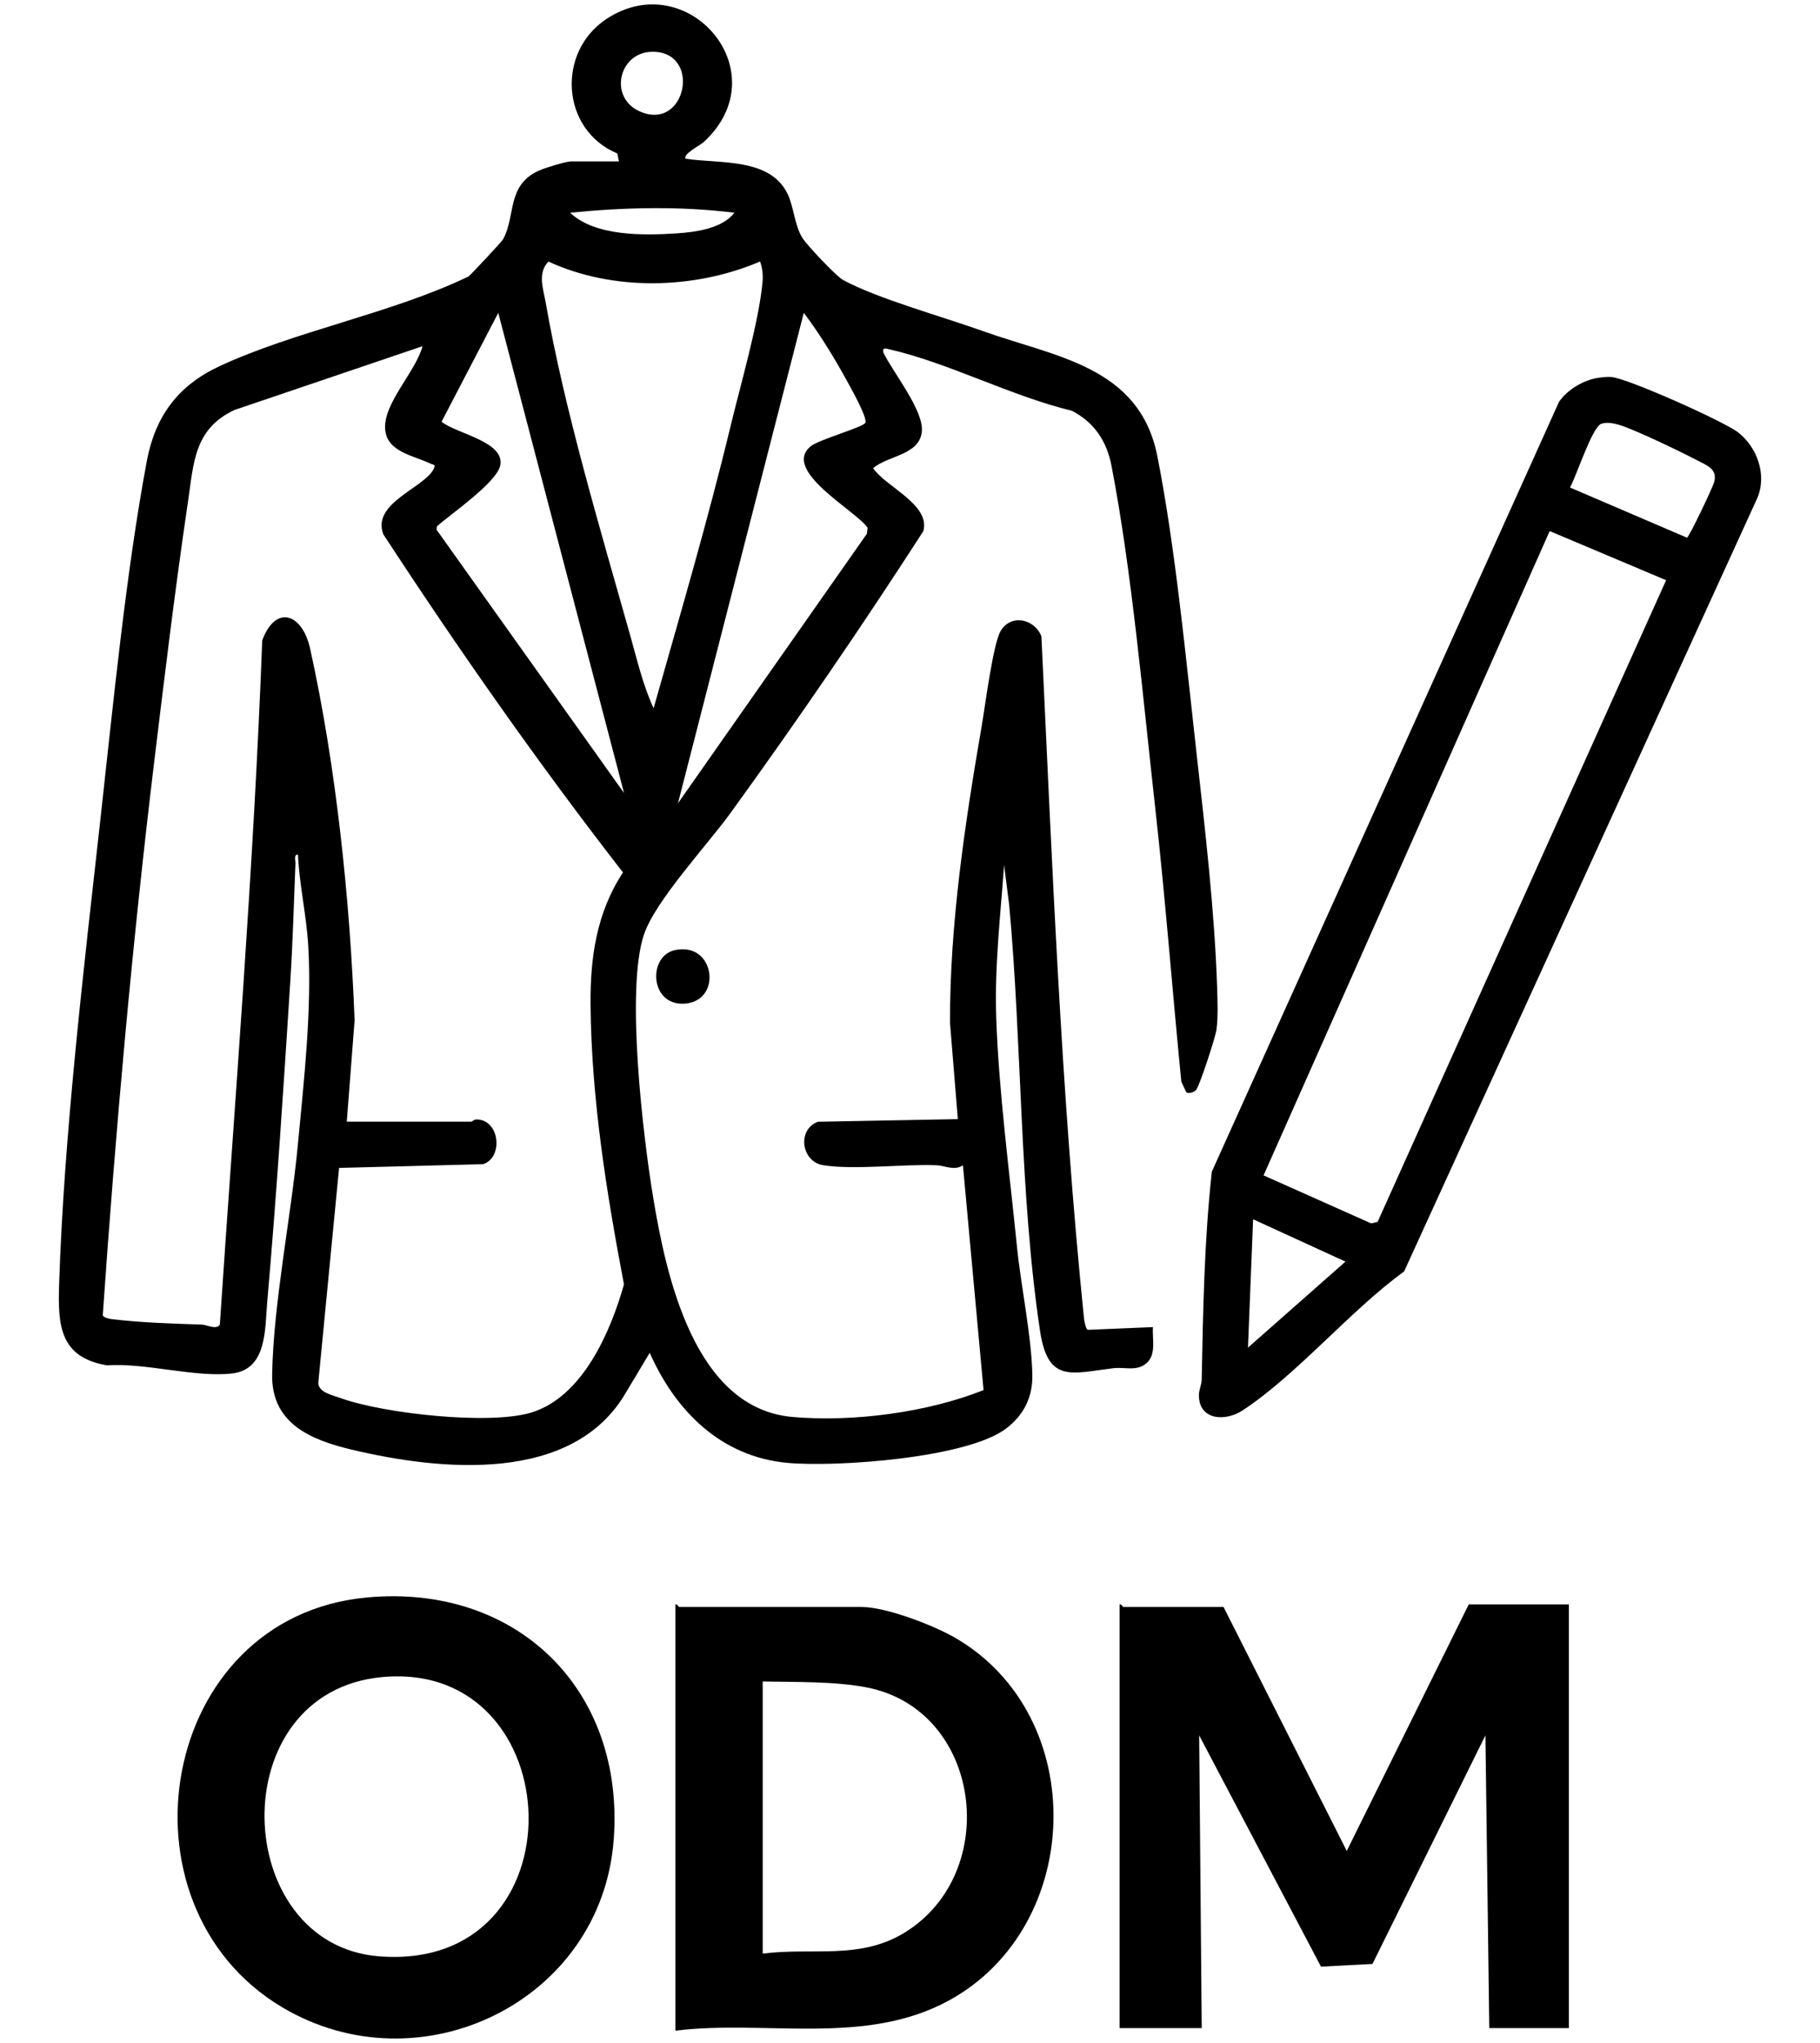 <svg xmlns="http://www.w3.org/2000/svg" id="Capa_1" data-name="Capa 1" viewBox="0 0 1194.77 1340.97"><path d="M406.29,105.91l-1.05-5.18c-36.99-15.42-40.05-66.46-7.22-88.22,53.32-35.35,113.88,34.77,63.92,80.77-2,1.84-14.26,8.23-11.81,10.92,21.99,3.38,55.53-.9,66.96,23.22,4.15,8.77,4.52,20.79,9.8,28.96,3.03,4.68,21.93,24.88,26.54,27.39,22.56,12.28,65.46,24.1,91.33,33.39,47.69,17.14,103.24,22.98,114.98,82.21,11.84,59.72,18.85,133.72,25.74,195.05,5.54,49.25,11.9,104.07,13.5,153.35.28,8.72.73,19.7-.42,28.2-.66,4.87-11.18,37.2-13.46,39.62-1.2,1.27-4.55,2.48-6.34,1.4l-3.26-6.97c-5.93-59.98-10.47-120.13-17.17-180.02-7.95-71.05-15.3-154.86-28.65-224.16-3.11-16.15-11.32-28.69-26.11-36.25-39.42-9.44-81.13-31.52-119.81-40.32-2.51-.57-4.52-1.38-3.85,2.17,6.23,12.94,26.84,38.21,25.22,52.12-1.79,15.32-22.32,15.4-31.95,23.76,8.39,12.38,37.68,23.77,32.96,41.31-40.53,62.85-82.88,124.64-126.72,185.2-15.21,21.01-49.3,57.45-56.75,79.77-11.97,35.88-.57,131.9,6.02,171.9,8.59,52.16,27.15,138.86,91.39,144.57,39.73,3.53,88.68-2.9,125.58-17.62l-13.54-147.54c-6.03,3.78-11.44.17-17.61-.06-22.11-.81-53.78,3.2-74.13-.02-14.38-2.28-17.33-23.42-3.42-28.51l91.82-1.73-5.14-63.14c-.19-64.8,9.83-131.21,20.83-195.05,2.21-12.81,7.33-53.05,12.25-61.91,6.46-11.65,22.22-8.57,26.92,3.14,7.11,149.16,12.85,298.85,27.92,447.4.16,1.56,1.13,7.49,2.52,7.87l42.79-1.8c-.6,7.71,2.4,17.79-4.18,23.64-6.34,5.63-14.43,2.43-21.93,3.35-27.53,3.36-42.84,9.95-48.02-24.48-13.51-89.78-11.83-188.89-20.27-279.74l-3.34-26.13c-2.38,33.77-6.3,66.3-5.14,100.34,1.64,48.38,8.71,101.35,13.57,149.92,2.65,26.46,9.57,58.58,10.13,84.35.31,14.66-5.55,26.37-17.03,35.19-25.46,19.57-111.59,25.63-143.74,22.68-43.61-4-73.43-33.95-90.41-72.24l-15.46,25.8c-34.79,60.5-122.12,51.62-180.35,37.71-26.69-6.37-52.58-17.09-52.05-49.22.78-46.78,12.47-103.76,16.96-151.68,3.94-42.04,9.17-87.64,6.74-129.75-1.14-19.83-5.86-39.92-6.74-59.84-2.94-.39-1.58,3.83-1.67,5.87-1.04,25.81-1.75,51.77-3.39,77.53-4.46,70.04-9.05,140.77-15.17,210.68-1.5,17.2-.1,43.63-22.7,46.41-24.13,2.96-57.3-7.11-82.45-5.27-31.01-5.31-32.29-26.14-31.43-52.98,3.14-97.67,16.16-207.29,27.05-304.98,8.42-75.47,16.69-161.76,30.55-235.75,5.47-29.19,20.44-49.43,47.5-62.05,49.86-23.25,113.02-34.63,163.55-58.93,1.51-.96,21.91-22.86,22.77-24.42,8.61-15.65,2.09-35.65,23.85-45.25,3.91-1.73,17.51-5.93,21.04-5.93h31.18ZM427.63,34.01c-21.4.61-28.14,29.85-7.86,39.03,30.88,13.97,41.36-39.98,7.86-39.03ZM482.14,139.63c-36.08-4.43-71.78-3.56-107.87,0,16.41,15.61,48.41,14.95,70.03,13.55,12.52-.81,29.9-3.23,37.84-13.55ZM498.97,171.64c-42.76,18.34-96.41,19.7-138.92.05-7.42,7.63-3.35,18.07-1.81,26.94,12.09,69.66,35.93,149.13,55.28,217.77,4.58,16.24,8.5,33.22,15.54,48.51,17.42-61.51,35.59-123.16,50.58-185.37,6.46-26.8,18.36-67.69,20.88-93.75.51-5.22.07-9.22-1.54-14.14ZM409.65,520.52l-82.55-315.16-37.23,71.45c9.54,7.83,41.21,12.87,38.61,28.38-1.88,11.23-32.57,32.22-41.63,40.26l-.29,2.22,123.08,172.84ZM567.97,277.66c2.12-2.92-10.71-25.32-13.07-29.62-7.86-14.31-17.45-29.79-27.24-42.69l-82.59,321.91,124.03-176.93.45-3.89c-6.99-10.85-56.88-37.5-37.33-53.53,5.22-4.28,33.56-12.23,35.75-15.24ZM227.64,736.26h81.74c.52,0,1.81-1.47,3.35-1.47,15.56.01,17.81,25.26,4.33,29.37l-94.46,2.45-13.63,140.77c-.27,6.58,9.48,8.45,14.95,10.42,27.85,10.02,97.19,17.73,124.74,9.42,33.71-10.17,52.15-52.92,60.95-84.13-11.44-60.2-21.38-122.04-21.93-183.44-.28-31.17,3.95-60.59,21.29-86.98-55.57-71.55-107.73-146.04-157.31-221.93-8.08-20.81,27.87-30.76,33.28-43.44,1.15-2.7-.94-2.28-2.11-2.86-10.71-5.36-28.62-7.48-29.97-22.39-1.55-17.21,20.19-38.1,24.5-54.8l-123.35,41.83c-26.67,12.42-26.82,34.76-30.62,60.4-8.27,55.81-15.13,112.53-21.91,168.54-14.7,121.39-25.55,243.18-34.01,365.23.42,1.77,4.43,2.44,6.08,2.64,18.98,2.29,39.67,2.94,58.85,3.55,3.47.11,9.48,3.68,11.91.08,10-149.67,22.22-299.17,27.83-449.15,8.89-23.93,26.35-17.65,31.45,5.41,17.08,77.25,26.2,165.05,29.19,243.99l-5.13,66.51Z"></path><path d="M1049.73,247.92c2.77-.37,5.08-.63,7.92-.47,10.34.59,74.39,29.33,83.38,36.38,12.51,9.8,18.92,27.65,12.71,42.82l-231.99,507.93c-35.52,25.75-70.23,67.68-106.01,91.19-11.44,7.52-28.74,6.46-28.69-9.99.01-3.57,1.75-6.89,1.82-10.14.9-45.54,1.71-91.68,6.67-136.59l227.9-505.27c5.68-8.27,16.36-14.52,26.28-15.85ZM1051.3,278.14c-6.11,1.89-16.53,34.79-20.67,41.85l76.84,32.96c1.7-1.09,16.69-32.53,17.77-36.35,2.48-8.74-4.57-11.01-11.02-14.4-10.27-5.39-42.52-21.04-52.24-23.59-3.46-.91-7.18-1.56-10.69-.48ZM1093.75,380.84l-76.43-32.25-187.83,422.92,70.6,31.5,4.26-.96,189.39-421.2ZM819.25,884.58l64-56.46-60.63-27.8-3.36,84.26Z"></path><path d="M803.22,1054.81l80.88,160.13,80.08-161.81h65.73v278.1h-52.25l-2.53-192.16-74.14,150.04-33.8,1.79-79.97-151.81,1.67,192.14h-53.93v-278.1c1.24-.45,2.01,1.69,2.53,1.69h65.73Z"></path><path d="M240.78,1048.57c98.22-9.14,169.38,60.24,162.12,158.75-7.87,106.73-127.44,164.18-217.91,110.09-112.47-67.24-80.99-256.11,55.79-268.83ZM250.88,1100.82c-105.7,9.81-99.51,175.47-2.24,183.28,134.52,10.79,127.03-194.86,2.24-183.28Z"></path><path d="M443.37,1332.91v-279.78c1.24-.45,2.01,1.69,2.53,1.69h119.67c16.29,0,47.68,12.14,62.03,20.55,88.02,51.57,84.02,189.07-4.44,237.61-55.21,30.29-120.24,12.65-179.79,19.94ZM500.68,1282.35c32.65-4.26,63.61,4.36,93.21-13.82,64.09-39.36,50.65-146.67-25.41-161.01-21.43-4.04-46.01-3.3-67.8-3.83v178.66Z"></path><path d="M442.89,623.69c26.62-5.99,31.7,33.67,6.32,35.11-22.7,1.29-24.02-31.12-6.32-35.11Z"></path></svg>